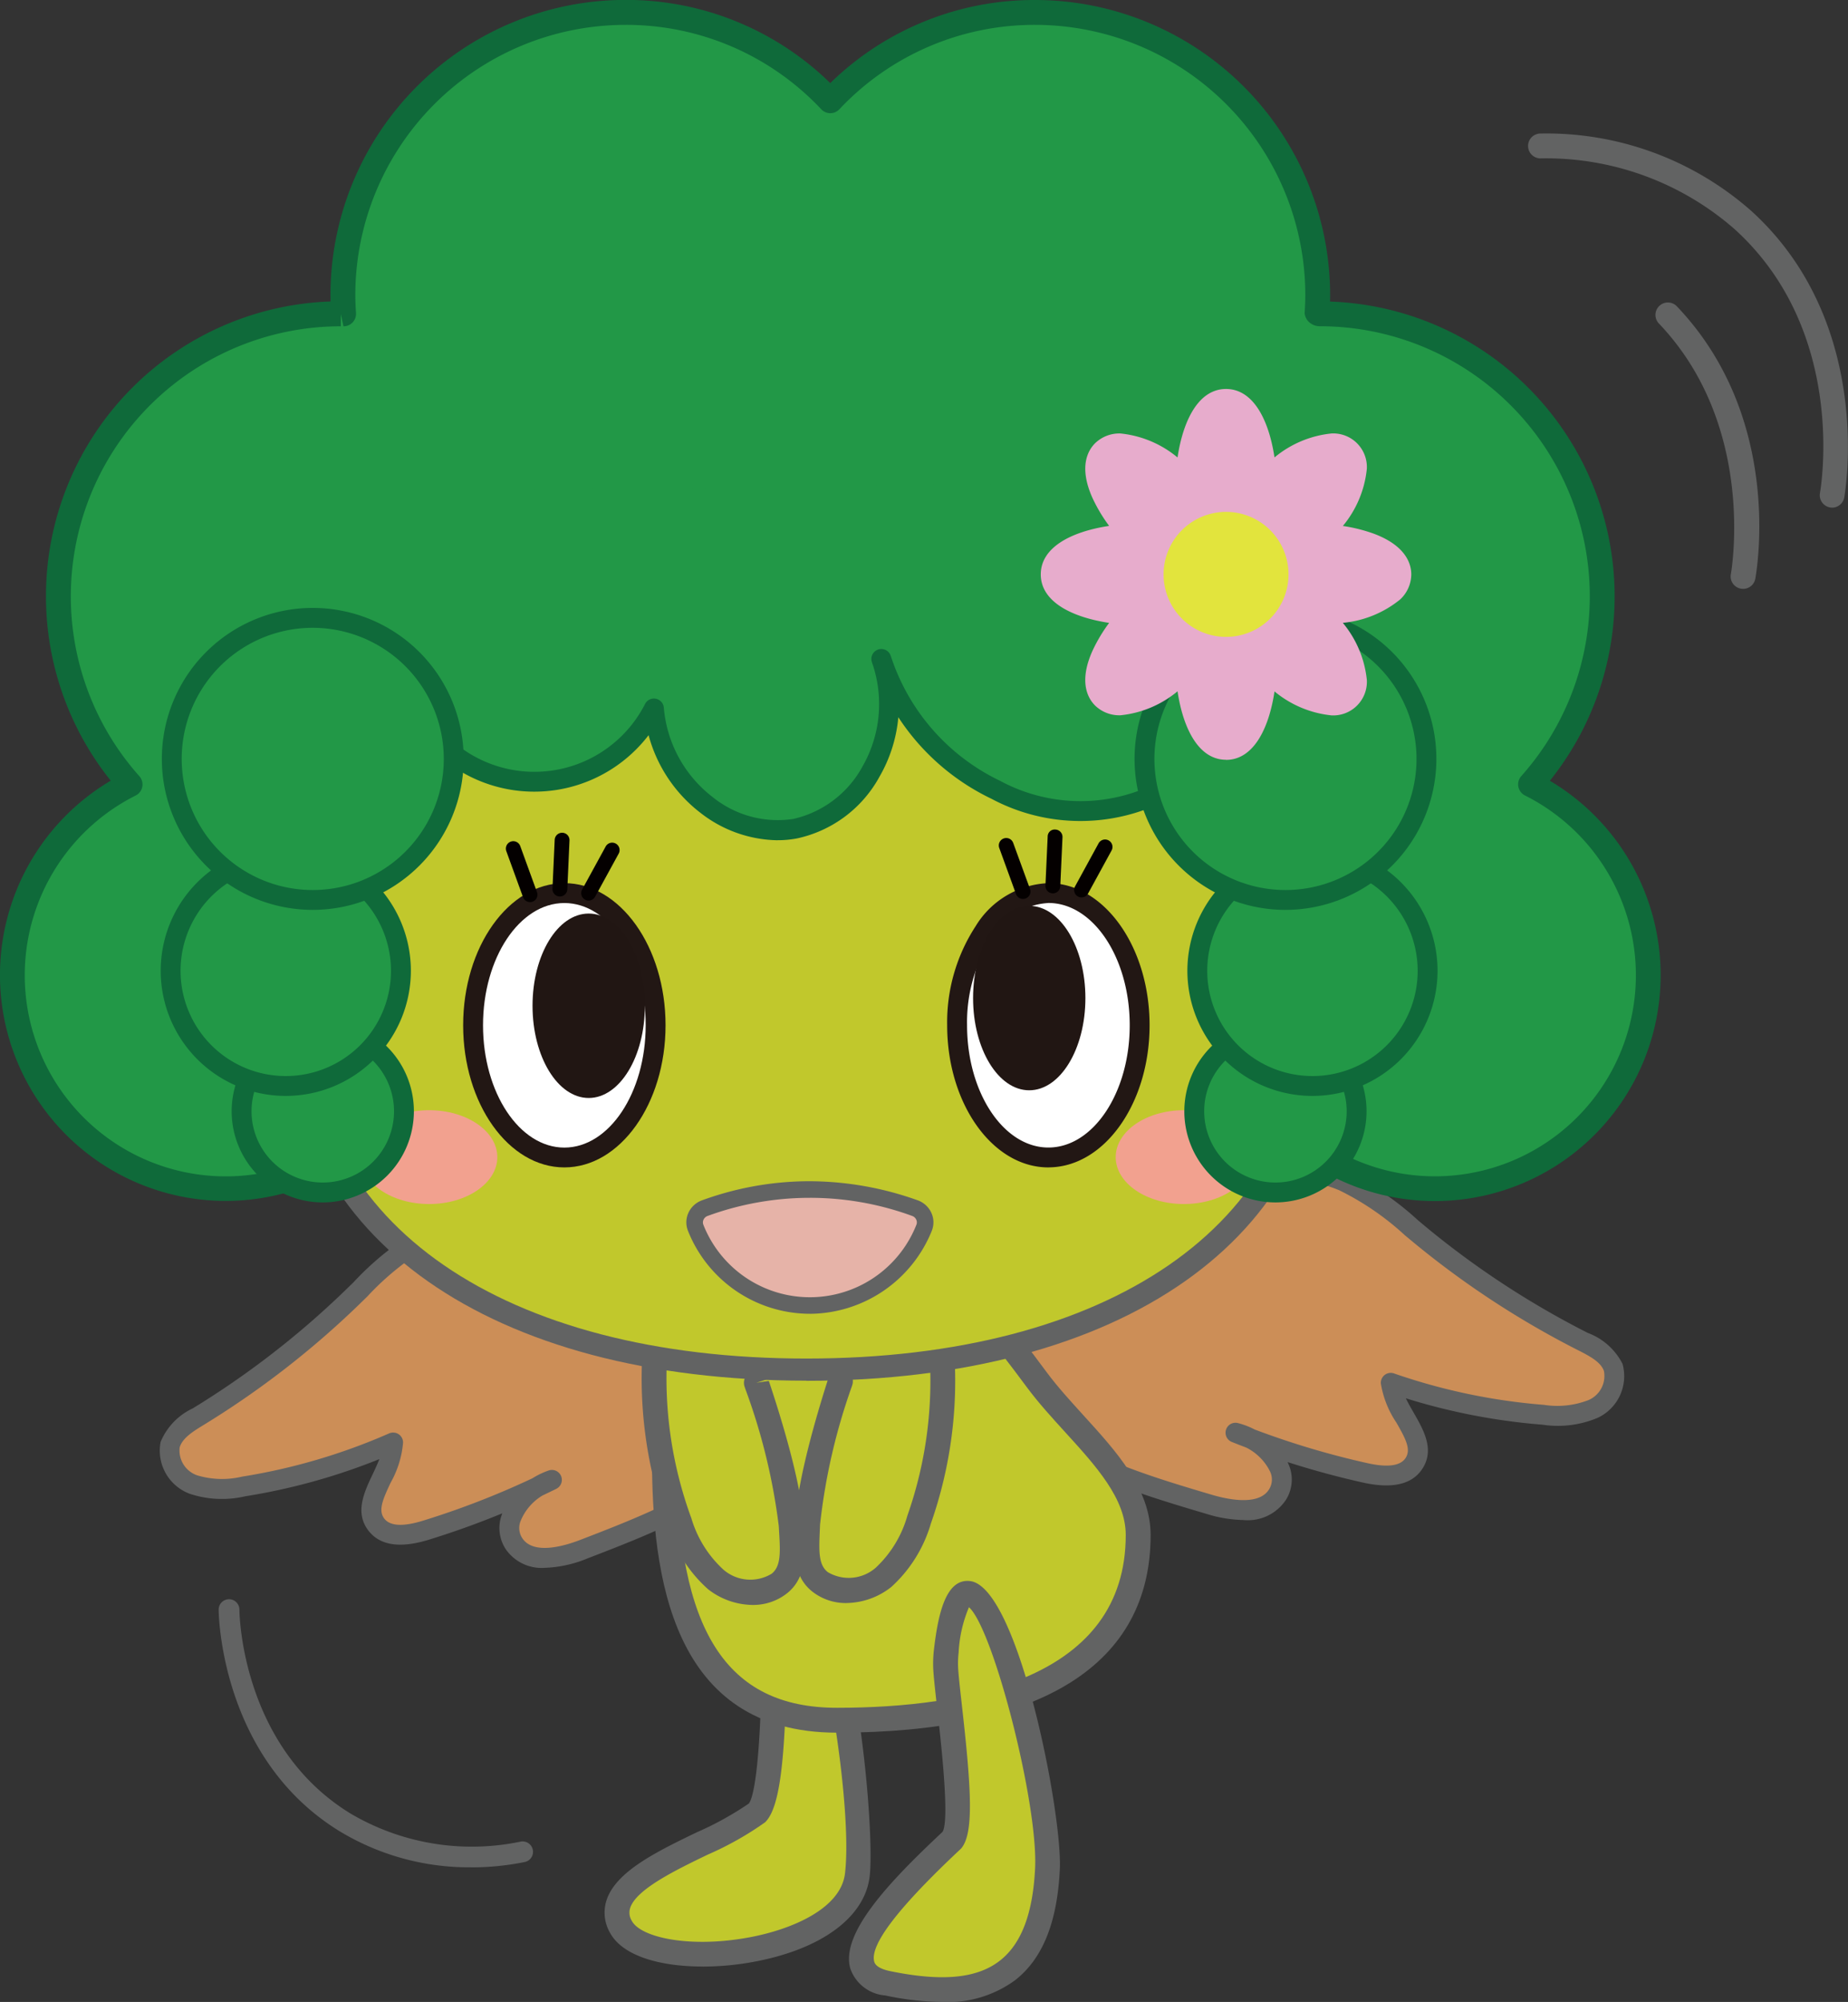 <svg xmlns="http://www.w3.org/2000/svg" width="136.084" height="147.349" viewBox="0 0 136.084 147.349">
  <rect x="0" y="0" width="136.084" height="147.349" fill="#333333" stroke="none"/>
  <g id="kizuna_ojigi" transform="translate(-1700.816 -3638.427)">
    <g id="グループ_2393" data-name="グループ 2393" transform="translate(1700.816 3638.427)">
      <path id="パス_5218" data-name="パス 5218" d="M175.193,81.948c3.839-1.208,8.107-1.923,11.813-.353a24.63,24.63,0,0,1,5.749,4.024,65.1,65.1,0,0,0,11.948,7.8,4.055,4.055,0,0,1,2.2,1.879,2.642,2.642,0,0,1-1.489,3.067,6.922,6.922,0,0,1-3.663.428,45.022,45.022,0,0,1-11.225-2.35c.2,2.169,2.928,4.227,1.658,6-.741,1.035-2.3.906-3.54.629a62.249,62.249,0,0,1-9.556-2.955c2.069.518,4.208,2.693,3.112,4.524-.949,1.585-3.3,1.265-5.074.738-4.721-1.4-9.567-2.866-13.44-5.909-11.232-8.831,3.641-15.047,11.507-17.521" transform="translate(-88.108 5.337)" fill="#cc8e57"/>
      <path id="パス_5219" data-name="パス 5219" d="M179.952,106.817a9.745,9.745,0,0,1-2.759-.462c-4.522-1.342-9.649-2.863-13.684-6.035-3.291-2.586-4.716-5.219-4.241-7.828.954-5.211,9.217-8.84,15.98-10.967,5.13-1.613,9.042-1.717,12.318-.329a21.431,21.431,0,0,1,5.211,3.537l.717.6a64.469,64.469,0,0,0,11.815,7.713,4.712,4.712,0,0,1,2.553,2.275,3.385,3.385,0,0,1-1.844,3.979,7.549,7.549,0,0,1-4.051.5,45.856,45.856,0,0,1-10.061-1.944c.169.353.374.709.577,1.062.751,1.307,1.6,2.788.57,4.227-.768,1.072-2.214,1.377-4.294.917-1.869-.417-3.729-.922-5.559-1.51.021.042.038.085.056.128a2.811,2.811,0,0,1-.155,2.612,3.366,3.366,0,0,1-3.149,1.526m2.58-25.124a23.1,23.1,0,0,0-6.844,1.228c-8.888,2.794-14.349,6.379-14.98,9.834-.372,2.03.875,4.189,3.7,6.414,3.816,3,8.8,4.479,13.2,5.784,1.265.374,3.5.821,4.238-.415a1.363,1.363,0,0,0,.058-1.3,3.918,3.918,0,0,0-1.743-1.752c-.358-.136-.716-.275-1.07-.417a.732.732,0,0,1,.449-1.39,5.727,5.727,0,0,1,1.235.474,61.314,61.314,0,0,0,8.3,2.476c1.455.326,2.39.209,2.786-.34.458-.641.051-1.423-.652-2.645a7.218,7.218,0,0,1-1.141-2.861.73.73,0,0,1,.968-.757,44.286,44.286,0,0,0,11.042,2.313,6.366,6.366,0,0,0,3.28-.353,1.928,1.928,0,0,0,1.131-2.155c-.238-.629-.946-1.029-1.845-1.486a65.927,65.927,0,0,1-12.083-7.887l-.724-.6A20.334,20.334,0,0,0,187,82.545a11.253,11.253,0,0,0-4.463-.851m-7.064.53h0Z" transform="translate(-88.382 5.061)" fill="#626363"/>
      <path id="パス_5216" data-name="パス 5216" d="M227.226,84.228a20.791,20.791,0,0,0-15.518-34.633c-.069,0-.137,0-.206,0,.03-.46.053-.923.053-1.391a20.79,20.79,0,0,0-35.892-14.294,20.79,20.79,0,0,0-35.892,14.294c0,.468.022.931.053,1.391-.069,0-.137,0-.206,0A20.791,20.791,0,0,0,124.1,84.228a15.715,15.715,0,1,0,20.716,6.3,20.8,20.8,0,0,0,15.6-20.141c0-.468,30.482-1.39,30.55-1.391-.03.46-.051.923-.051,1.391a20.8,20.8,0,0,0,15.6,20.141,15.711,15.711,0,1,0,20.716-6.3" transform="translate(-114.519 -26.497)" fill="#229847"/>
      <path id="パス_5217" data-name="パス 5217" d="M220.522,115.24a16.629,16.629,0,0,1-15-23.8,21.7,21.7,0,0,1-15.179-20.711c0-.15,0-.3,0-.449-5.286.157-24.849.81-28.689,1.2a21.7,21.7,0,0,1-15.17,19.956,16.625,16.625,0,1,1-23.469-7.138,21.708,21.708,0,0,1,16.187-35.271c0-.161-.006-.323-.006-.484a21.736,21.736,0,0,1,21.71-21.711A21.486,21.486,0,0,1,176,32.954a21.492,21.492,0,0,1,15.1-6.115,21.736,21.736,0,0,1,21.71,21.711c0,.161,0,.323-.006.484a21.708,21.708,0,0,1,16.187,35.271,16.627,16.627,0,0,1-8.47,30.935M191.307,68.425a.916.916,0,0,1,.912.976c-.029.441-.049.883-.049,1.331a19.869,19.869,0,0,0,14.909,19.254.915.915,0,0,1,.569,1.337,14.8,14.8,0,1,0,19.51-5.935.916.916,0,0,1-.272-1.427A19.877,19.877,0,0,0,212.05,50.851a1.162,1.162,0,0,1-.77-.286,1.022,1.022,0,0,1-.348-.682c.029-.441.05-.885.05-1.332A19.9,19.9,0,0,0,191.1,28.67a19.7,19.7,0,0,0-14.432,6.214.915.915,0,0,1-1.329,0,19.693,19.693,0,0,0-14.432-6.214A19.9,19.9,0,0,0,141.026,48.55c0,.447.022.891.051,1.332a.916.916,0,0,1-.914.973h-.01l-.195-.9v.9a19.878,19.878,0,0,0-14.837,33.111.913.913,0,0,1-.272,1.427,14.8,14.8,0,1,0,19.512,5.935.915.915,0,0,1,.569-1.337,19.87,19.87,0,0,0,14.911-19.254c0-1.174,0-1.174,16.128-1.784,7.78-.3,15.3-.522,15.326-.522h.011" transform="translate(-114.861 -26.839)" fill="#0f6a3a"/>
      <path id="パス_5220" data-name="パス 5220" d="M153.282,83.774c-3.923-.9-8.235-1.275-11.8.586a24.613,24.613,0,0,0-5.411,4.468,65.119,65.119,0,0,1-11.293,8.724,4.063,4.063,0,0,0-2.043,2.048,2.643,2.643,0,0,0,1.728,2.939,6.922,6.922,0,0,0,3.685.136,44.966,44.966,0,0,0,11-3.235c-.024,2.179-2.583,4.447-1.177,6.112.821.973,2.361.72,3.578.347a62.045,62.045,0,0,0,9.291-3.706c-2.021.681-3.979,3.021-2.741,4.757,1.072,1.5,3.391,1,5.117.334,4.594-1.772,9.309-3.617,12.927-6.959,10.5-9.694-4.823-14.71-12.861-16.552" transform="translate(-110.202 6.734)" fill="#cc8e57"/>
      <path id="パス_5221" data-name="パス 5221" d="M150.578,108.938a3.215,3.215,0,0,1-2.8-1.288,2.825,2.825,0,0,1-.361-2.594c.016-.043.029-.088.046-.131-1.778.732-3.591,1.383-5.422,1.947-2.038.626-3.5.435-4.353-.575-1.142-1.35-.412-2.895.235-4.257.173-.366.348-.74.489-1.105a45.656,45.656,0,0,1-9.874,2.736,7.561,7.561,0,0,1-4.077-.179,3.39,3.39,0,0,1-2.158-3.821,4.733,4.733,0,0,1,2.366-2.47,64.385,64.385,0,0,0,11.165-8.626l.674-.655a21.411,21.411,0,0,1,4.907-3.935c3.157-1.644,7.067-1.851,12.305-.65,6.911,1.583,15.436,4.545,16.8,9.663.682,2.561-.53,5.3-3.606,8.139-3.768,3.481-8.757,5.406-13.158,7.1a8.994,8.994,0,0,1-3.176.7m-.174-5.313a3.913,3.913,0,0,0-1.6,1.883,1.364,1.364,0,0,0,.161,1.292c.835,1.173,3.029.55,4.257.075,4.278-1.65,9.128-3.521,12.694-6.813,2.644-2.443,3.714-4.692,3.184-6.689-.9-3.393-6.631-6.532-15.713-8.614-4.884-1.118-8.475-.952-11.3.524a20.267,20.267,0,0,0-4.562,3.682l-.679.661a65.9,65.9,0,0,1-11.42,8.823c-.711.436-1.519.931-1.721,1.626a1.93,1.93,0,0,0,1.3,2.059,6.375,6.375,0,0,0,3.3.091,44.257,44.257,0,0,0,10.823-3.182.744.744,0,0,1,.7.059.735.735,0,0,1,.327.62,7.228,7.228,0,0,1-.912,2.943c-.6,1.275-.946,2.086-.439,2.689.438.514,1.382.556,2.805.118a61.392,61.392,0,0,0,8.078-3.128,5.736,5.736,0,0,1,1.195-.572.732.732,0,0,1,.558,1.35q-.513.254-1.035.5" transform="translate(-110.476 6.459)" fill="#626363"/>
      <path id="パス_5222" data-name="パス 5222" d="M161,121.227c-.732,6.1-15.472,7.5-17.422,3.794s6.979-5.944,10-8.329c1.208-1.174,1.28-8.647,1.31-11.4a7.746,7.746,0,0,1,.152-1.436c2.725-13.643,6.7,11.273,5.965,17.369" transform="translate(-97.867 16.773)" fill="#c1c82c"/>
      <path id="パス_5223" data-name="パス 5223" d="M149.958,128.312c-3.1,0-5.919-.756-6.847-2.521a2.954,2.954,0,0,1-.232-2.372c.695-2.115,3.722-3.578,6.649-4.992a23.286,23.286,0,0,0,3.82-2.11c.273-.31.866-2.195.962-10.6a9.217,9.217,0,0,1,.169-1.692c.5-2.5,1.243-5.021,2.947-4.743,3.593.573,5.254,18.81,4.824,22.4-.363,3.016-3.562,5.366-8.561,6.288a20.766,20.766,0,0,1-3.732.345m7.278-27.074a10.455,10.455,0,0,0-.963,3.142,7.25,7.25,0,0,0-.134,1.268c-.085,7.663-.53,11.016-1.585,12.042a23.539,23.539,0,0,1-4.23,2.383c-2.34,1.131-5.253,2.538-5.706,3.917a1.139,1.139,0,0,0,.113.947c.65,1.241,4.275,2.032,8.628,1.23,3.219-.594,6.769-2.142,7.075-4.706.583-4.858-1.588-18.251-3.2-20.224" transform="translate(-98.21 16.43)" fill="#626363"/>
      <path id="パス_5226" data-name="パス 5226" d="M180.377,106.292c0,11.358-12.229,13.633-22.183,13.633s-12.708-8.051-12.708-19.409,2.062-17.561,12.016-17.561c6.221,0,10.767,5.653,15.427,11.936,2.8,3.768,7.447,7.142,7.447,11.4" transform="translate(-96.563 6.689)" fill="#c1c82c"/>
      <path id="パス_5227" data-name="パス 5227" d="M158.537,121.182c-12.211,0-13.623-11.6-13.623-20.325,0-11.406,2.163-18.476,12.93-18.476,6.5,0,11.168,5.574,16.162,12.307.78,1.05,1.741,2.1,2.669,3.123,2.438,2.674,4.959,5.438,4.959,8.823,0,9.518-7.986,14.548-23.1,14.548m-.693-36.971c-8.3,0-11.1,4.2-11.1,16.646,0,12.791,3.637,18.494,11.794,18.494,9.7,0,21.267-2.206,21.267-12.718,0-2.676-2.176-5.062-4.481-7.59-.96-1.054-1.952-2.142-2.788-3.267-4.692-6.328-9.037-11.566-14.692-11.566" transform="translate(-96.904 6.346)" fill="#626363"/>
      <path id="パス_5228" data-name="パス 5228" d="M154.536,91.369c-.129.417-2.313,7.034-2.422,10.548-.05,1.556-.305,3.289.923,4.246a3.9,3.9,0,0,0,4.669-.345,9.165,9.165,0,0,0,2.615-4.243,30.687,30.687,0,0,0,1.652-12.625" transform="translate(-92.636 10.271)" fill="#c1c82c"/>
      <path id="パス_5229" data-name="パス 5229" d="M155.313,108.059a3.993,3.993,0,0,1-2.5-.832c-1.455-1.131-1.369-2.965-1.3-4.439l.024-.556c.093-2.99,1.556-7.963,2.422-10.663a.978.978,0,0,1,1.169-.661.857.857,0,0,1,.618,1.077l-.046.144a44.706,44.706,0,0,0-2.335,10.16l-.024.585c-.067,1.47-.062,2.4.6,2.912a3.02,3.02,0,0,0,3.535-.337,8.356,8.356,0,0,0,2.324-3.834,29.9,29.9,0,0,0,1.6-12.248.913.913,0,1,1,1.821-.145,31.718,31.718,0,0,1-1.7,13,10.135,10.135,0,0,1-2.906,4.65,5.429,5.429,0,0,1-3.307,1.185" transform="translate(-92.978 9.93)" fill="#626363"/>
      <path id="パス_5230" data-name="パス 5230" d="M152.547,91.415c.134.415,2.407,7,2.564,10.515.069,1.556.348,3.286-.867,4.259a3.9,3.9,0,0,1-4.673-.283A9.147,9.147,0,0,1,146.9,101.7a30.66,30.66,0,0,1-1.823-12.6" transform="translate(-96.847 10.359)" fill="#c1c82c"/>
      <path id="パス_5231" data-name="パス 5231" d="M152.609,108.111a5.437,5.437,0,0,1-3.259-1.141,10.088,10.088,0,0,1-2.967-4.614,31.664,31.664,0,0,1-1.877-12.978.914.914,0,1,1,1.824.121,29.858,29.858,0,0,0,1.768,12.224,8.336,8.336,0,0,0,2.374,3.8,3.028,3.028,0,0,0,3.542.289c.65-.521.644-1.449.557-2.917l-.034-.586A44.814,44.814,0,0,0,152.07,92.2l-.053-.16a.915.915,0,0,1,1.741-.564l-.871.283.917-.139c.9,2.687,2.428,7.638,2.562,10.61l.029.559c.089,1.473.2,3.3-1.238,4.455a4.013,4.013,0,0,1-2.55.866" transform="translate(-97.189 10.017)" fill="#626363"/>
      <path id="パス_5232" data-name="パス 5232" d="M186.477,55.124c10.265,7.021,17.053,18.652,17.053,29.566,0,17.162-16.78,26.052-37.48,26.052s-37.479-8.89-37.479-26.052c0-10.206,5.935-21.039,15.1-28.143" transform="translate(-106.67 -9.939)" fill="#c1c82c"/>
      <path id="パス_5233" data-name="パス 5233" d="M166.357,111.813c-23.266,0-38.3-10.548-38.3-26.87,0-10.387,5.909-21.419,15.419-28.791l1,1.3c-9.12,7.069-14.785,17.6-14.785,27.5,0,15.328,14.39,25.232,36.661,25.232s36.659-9.9,36.659-25.232c0-10.614-6.553-21.953-16.7-28.89l.923-1.351c10.577,7.232,17.411,19.1,17.411,30.242,0,16.321-15.034,26.87-38.3,26.87" transform="translate(-106.977 -10.192)" fill="#626363"/>
      <path id="パス_5237" data-name="パス 5237" d="M150.11,77.717c0,5.374-3.008,9.729-6.721,9.729s-6.721-4.355-6.721-9.729,3.008-9.73,6.721-9.73,6.721,4.355,6.721,9.73" transform="translate(-101.831 -2.254)" fill="#fff"/>
      <path id="パス_5238" data-name="パス 5238" d="M143.663,88.451c-4.109,0-7.452-4.692-7.452-10.46s3.344-10.462,7.452-10.462,7.452,4.693,7.452,10.462-3.344,10.46-7.452,10.46m0-19.459c-3.3,0-5.989,4.037-5.989,9s2.687,9,5.989,9,5.989-4.037,5.989-9-2.687-9-5.989-9" transform="translate(-102.105 -2.527)" fill="#221714"/>
      <path id="パス_5239" data-name="パス 5239" d="M147.681,75.718c0,3.749-1.851,6.786-4.136,6.786s-4.136-3.037-4.136-6.786,1.851-6.788,4.136-6.788,4.136,3.038,4.136,6.788" transform="translate(-100.194 -1.69)" fill="#211613"/>
      <path id="パス_5240" data-name="パス 5240" d="M137.694,49.743l56.645-.735s9.043,21.354-10.3,24.117C172.479,74.777,168.461,62.2,168.461,62.2s1.882,12.887-8.51,12.611c-6.564-.174-8.32-9.206-8.32-9.206a10.276,10.276,0,0,1-10.4,5.439c-5.372-.5-7.439-5.954-7.439-5.954Z" transform="translate(-103.55 -13.593)" fill="#229847"/>
      <path id="パス_5241" data-name="パス 5241" d="M141.542,81.445c0,1.906-2.249,3.452-5.023,3.452s-5.021-1.546-5.021-3.452,2.248-3.454,5.021-3.454,5.023,1.546,5.023,3.454" transform="translate(-104.92 3.723)" fill="#f2a18f"/>
      <path id="パス_5243" data-name="パス 5243" d="M161,75.21a9.432,9.432,0,0,1-5.663-2.01,10.693,10.693,0,0,1-3.831-5.724,10.6,10.6,0,0,1-17.962-1.831.732.732,0,1,1,1.31-.652,9.148,9.148,0,0,0,16.395.181.732.732,0,0,1,1.379.276,9.279,9.279,0,0,0,3.6,6.585,7.632,7.632,0,0,0,5.931,1.607,7.749,7.749,0,0,0,5.088-3.842,9.235,9.235,0,0,0,.776-7.487c-.027-.075-.053-.15-.077-.227a.731.731,0,0,1,1.383-.473c.027.078.054.155.08.233a15.5,15.5,0,0,0,7.979,8.989,12.465,12.465,0,0,0,17.844-7.34,15.583,15.583,0,0,0-1.066-13.016.732.732,0,0,1,1.276-.716A17.042,17.042,0,0,1,196.6,64a13.923,13.923,0,0,1-19.85,8.155,16.891,16.891,0,0,1-6.853-6,10.633,10.633,0,0,1-1.388,4.377,9.1,9.1,0,0,1-6.09,4.546,7.65,7.65,0,0,1-1.42.129" transform="translate(-103.745 -13.365)" fill="#0f6a3a"/>
      <path id="パス_5244" data-name="パス 5244" d="M137.954,80.275a5.978,5.978,0,1,1-5.978-5.978,5.977,5.977,0,0,1,5.978,5.978" transform="translate(-108.207 1.516)" fill="#229847"/>
      <path id="パス_5245" data-name="パス 5245" d="M132.251,87.258a6.709,6.709,0,1,1,6.708-6.709,6.718,6.718,0,0,1-6.708,6.709m0-11.956a5.246,5.246,0,1,0,5.245,5.246,5.252,5.252,0,0,0-5.245-5.246" transform="translate(-108.481 1.243)" fill="#0f6a3a"/>
      <path id="パス_5246" data-name="パス 5246" d="M139.685,74.74a8.48,8.48,0,1,1-8.481-8.481,8.481,8.481,0,0,1,8.481,8.481" transform="translate(-110.163 -3.286)" fill="#229847"/>
      <path id="パス_5247" data-name="パス 5247" d="M131.479,84.223a9.211,9.211,0,1,1,9.213-9.209,9.221,9.221,0,0,1-9.213,9.209m0-16.959a7.748,7.748,0,1,0,7.749,7.749,7.758,7.758,0,0,0-7.749-7.749" transform="translate(-110.436 -3.56)" fill="#0f6a3a"/>
      <path id="パス_5248" data-name="パス 5248" d="M143.541,65.686a10.381,10.381,0,1,1-10.382-10.38,10.383,10.383,0,0,1,10.382,10.38" transform="translate(-110.13 -9.83)" fill="#229847"/>
      <path id="パス_5249" data-name="パス 5249" d="M133.433,77.074A11.113,11.113,0,1,1,144.547,65.96a11.125,11.125,0,0,1-11.114,11.114m0-20.762a9.65,9.65,0,1,0,9.65,9.649,9.66,9.66,0,0,0-9.65-9.649" transform="translate(-110.403 -10.104)" fill="#0f6a3a"/>
      <path id="パス_5256" data-name="パス 5256" d="M139.958,70.079a.544.544,0,0,1-.513-.359l-1.233-3.391a.546.546,0,1,1,1.027-.372l1.232,3.391a.544.544,0,0,1-.326.7.514.514,0,0,1-.187.034" transform="translate(-100.928 -3.683)" fill="#040000"/>
      <path id="パス_5257" data-name="パス 5257" d="M140.875,69.9h-.026a.547.547,0,0,1-.521-.57l.163-3.6a.548.548,0,0,1,.546-.522l.024,0a.545.545,0,0,1,.521.569l-.161,3.6a.548.548,0,0,1-.546.522" transform="translate(-99.645 -3.916)" fill="#040000"/>
      <path id="パス_5258" data-name="パス 5258" d="M142.2,69.923a.551.551,0,0,1-.262-.067.545.545,0,0,1-.217-.741l1.732-3.165a.546.546,0,1,1,.958.524l-1.732,3.165a.548.548,0,0,1-.479.284" transform="translate(-98.855 -3.64)" fill="#040000"/>
      <path id="パス_5262" data-name="パス 5262" d="M163.116,83.016a1.111,1.111,0,0,1,.661,1.449,9.043,9.043,0,0,1-16.818,0,1.108,1.108,0,0,1,.661-1.443,22.536,22.536,0,0,1,15.5,0" transform="translate(-95.729 5.906)" fill="#e6b3a8"/>
      <path id="パス_5263" data-name="パス 5263" d="M155.594,91.018l-.179,0a9.68,9.68,0,0,1-8.794-6.1,1.687,1.687,0,0,1,.027-1.321,1.755,1.755,0,0,1,.992-.923,23.11,23.11,0,0,1,7.781-1.411,23.77,23.77,0,0,1,8.133,1.411,1.748,1.748,0,0,1,.992.925,1.67,1.67,0,0,1,.024,1.323,9.75,9.75,0,0,1-8.976,6.1m.006-8.537h-.169a21.894,21.894,0,0,0-7.374,1.337.523.523,0,0,0-.294.275.481.481,0,0,0-.01.371,8.433,8.433,0,0,0,15.686,0,.467.467,0,0,0-.008-.371.522.522,0,0,0-.3-.278,21.871,21.871,0,0,0-7.535-1.335" transform="translate(-95.958 5.678)" fill="#626363"/>
      <path id="パス_5264" data-name="パス 5264" d="M143.527,120.253a18.408,18.408,0,0,1-9.721-2.681c-8.668-5.347-8.863-15.833-8.866-16.277a.766.766,0,0,1,.759-.773h.006a.765.765,0,0,1,.764.759c0,.409.184,10.082,8.139,14.988a17.585,17.585,0,0,0,12.561,2.094.764.764,0,1,1,.31,1.5,19.7,19.7,0,0,1-3.952.393" transform="translate(-108.839 17.186)" fill="#626363"/>
      <path id="パス_5224" data-name="パス 5224" d="M168.266,120.51c-.415,8.716-5.447,9.733-11.759,8.44-5.4-1.107,1.893-7.888,4.7-10.515,1.105-1.268-.23-9.733-.427-12.478a7.929,7.929,0,0,1,.032-1.444c1.593-13.821,7.743,9.864,7.451,16" transform="translate(-91.137 17.023)" fill="#c1c82c"/>
      <path id="パス_5225" data-name="パス 5225" d="M160.852,130.668a21.03,21.03,0,0,1-4.187-.479,2.961,2.961,0,0,1-2.574-1.989c-.725-2.577,2.839-6.353,6.794-10.051.537-.855-.113-6.6-.391-9.058-.126-1.113-.233-2.078-.281-2.727a8.779,8.779,0,0,1,.037-1.612c.3-2.588.859-5.233,2.62-5.067,3.561.289,6.847,17.09,6.652,21.211-.187,3.92-1.268,6.594-3.3,8.176a8.418,8.418,0,0,1-5.366,1.6m1.973-29.053a9.8,9.8,0,0,0-.76,3.347,6.784,6.784,0,0,0-.026,1.273c.045.631.152,1.569.273,2.652.706,6.243.877,9.406-.07,10.492-4.623,4.326-6.737,7.091-6.388,8.326.11.395.7.594,1.179.692,3.821.784,6.38.54,8.064-.768,1.588-1.235,2.438-3.465,2.6-6.818.227-4.773-3.074-17.595-4.869-19.2" transform="translate(-91.478 16.681)" fill="#626363"/>
      <path id="パス_5234" data-name="パス 5234" d="M172.422,77.717c0,5.374-3.01,9.729-6.722,9.729s-6.719-4.355-6.719-9.729,3.008-9.73,6.719-9.729,6.722,4.353,6.722,9.729" transform="translate(-88.5 -2.253)" fill="#fff"/>
      <path id="パス_5235" data-name="パス 5235" d="M165.974,88.451c-4.109,0-7.452-4.692-7.452-10.46a12.943,12.943,0,0,1,2.1-7.3,6.578,6.578,0,0,1,5.353-3.163h0c4.109,0,7.452,4.692,7.452,10.46s-3.344,10.46-7.452,10.46m0-19.457a5.161,5.161,0,0,0-4.149,2.532,11.46,11.46,0,0,0-1.839,6.465c0,4.96,2.687,9,5.989,9s5.989-4.037,5.989-9-2.687-9-5.989-9Z" transform="translate(-88.774 -2.527)" fill="#221714"/>
      <path id="パス_5236" data-name="パス 5236" d="M167.988,75.364c0,3.749-1.853,6.786-4.137,6.786s-4.134-3.037-4.134-6.786,1.85-6.788,4.134-6.788,4.137,3.038,4.137,6.788" transform="translate(-88.061 -1.902)" fill="#211613"/>
      <path id="パス_5242" data-name="パス 5242" d="M176.334,81.445c0,1.906-2.249,3.452-5.022,3.452s-5.021-1.546-5.021-3.452,2.248-3.454,5.021-3.454,5.022,1.546,5.022,3.454" transform="translate(-84.132 3.723)" fill="#f2a18f"/>
      <path id="パス_5250" data-name="パス 5250" d="M169.912,80.275A5.978,5.978,0,1,0,175.89,74.3a5.977,5.977,0,0,0-5.978,5.978" transform="translate(-81.969 1.516)" fill="#229847"/>
      <path id="パス_5251" data-name="パス 5251" d="M176.162,87.258a6.709,6.709,0,1,1,6.711-6.709,6.716,6.716,0,0,1-6.711,6.709m0-11.956a5.246,5.246,0,1,0,5.248,5.246,5.25,5.25,0,0,0-5.248-5.246" transform="translate(-82.243 1.243)" fill="#0f6a3a"/>
      <path id="パス_5252" data-name="パス 5252" d="M170.053,74.74a8.479,8.479,0,1,0,8.479-8.481,8.481,8.481,0,0,0-8.479,8.481" transform="translate(-81.884 -3.286)" fill="#229847"/>
      <path id="パス_5253" data-name="パス 5253" d="M178.807,84.223a9.211,9.211,0,1,1,9.211-9.209,9.221,9.221,0,0,1-9.211,9.209m0-16.959a7.748,7.748,0,1,0,7.748,7.749,7.758,7.758,0,0,0-7.748-7.749" transform="translate(-82.159 -3.56)" fill="#0f6a3a"/>
      <path id="パス_5254" data-name="パス 5254" d="M167.618,65.686A10.381,10.381,0,1,0,178,55.306a10.383,10.383,0,0,0-10.382,10.38" transform="translate(-83.339 -9.83)" fill="#229847"/>
      <path id="パス_5255" data-name="パス 5255" d="M178.274,77.074A11.113,11.113,0,1,1,189.386,65.96a11.126,11.126,0,0,1-11.112,11.114m0-20.762a9.65,9.65,0,1,0,9.649,9.649,9.66,9.66,0,0,0-9.649-9.649" transform="translate(-83.613 -10.104)" fill="#0f6a3a"/>
      <path id="パス_5259" data-name="パス 5259" d="M162.682,69.933a.544.544,0,0,1-.513-.359l-1.233-3.391a.546.546,0,1,1,1.027-.372L163.2,69.2a.544.544,0,0,1-.326.7.514.514,0,0,1-.187.034" transform="translate(-87.352 -3.77)" fill="#040000"/>
      <path id="パス_5260" data-name="パス 5260" d="M163.6,69.755h-.026a.548.548,0,0,1-.521-.57l.165-3.606a.515.515,0,0,1,.57-.519.545.545,0,0,1,.521.569l-.163,3.606a.547.547,0,0,1-.546.521" transform="translate(-86.069 -4.003)" fill="#040000"/>
      <path id="パス_5261" data-name="パス 5261" d="M164.921,69.779a.533.533,0,0,1-.262-.067.546.546,0,0,1-.217-.741l1.73-3.166a.546.546,0,1,1,.958.524l-1.73,3.166a.544.544,0,0,1-.479.284" transform="translate(-85.278 -3.727)" fill="#040000"/>
      <path id="パス_5265" data-name="パス 5265" d="M176.479,72.051c-2,0-3.152-2.27-3.569-5.038a7.792,7.792,0,0,1-4.2,1.764,2.561,2.561,0,0,1-1.874-.72c-.516-.516-1.227-1.725-.187-4.03a11.641,11.641,0,0,1,1.224-2.05c-2.765-.417-5.034-1.564-5.034-3.569s2.268-3.153,5.034-3.57a11.64,11.64,0,0,1-1.224-2.05c-1.038-2.307-.329-3.514.187-4.03a2.561,2.561,0,0,1,1.874-.722,7.8,7.8,0,0,1,4.2,1.765c.417-2.768,1.564-5.04,3.57-5.04s3.153,2.27,3.57,5.038a7.8,7.8,0,0,1,4.2-1.764,2.476,2.476,0,0,1,2.6,2.6,7.8,7.8,0,0,1-1.765,4.208,11.676,11.676,0,0,1,2.324.586c2.363.9,2.716,2.252,2.714,2.981a2.556,2.556,0,0,1-.813,1.837,7.831,7.831,0,0,1-4.229,1.727,7.805,7.805,0,0,1,1.77,4.211,2.478,2.478,0,0,1-2.6,2.6,7.814,7.814,0,0,1-4.2-1.764c-.415,2.767-1.564,5.038-3.569,5.038Z" transform="translate(-86.198 -16.131)" fill="#e7accc"/>
      <path id="パス_5266" data-name="パス 5266" d="M177.7,55.025a4.6,4.6,0,1,1-4.6-4.6,4.6,4.6,0,0,1,4.6,4.6" transform="translate(-82.816 -12.749)" fill="#e2e43d"/>
      <path id="パス_5267" data-name="パス 5267" d="M207.7,60.526a.932.932,0,0,1-.161-.014.912.912,0,0,1-.74-1.059c.083-.484,2-11.9-6.27-19.408a21.072,21.072,0,0,0-14.3-5.222H186.2a.915.915,0,0,1-.018-1.829,22.792,22.792,0,0,1,15.566,5.7c9.005,8.182,6.935,20.556,6.84,21.079a.912.912,0,0,1-.9.756" transform="translate(-72.78 -23.165)" fill="#626363"/>
      <path id="パス_5268" data-name="パス 5268" d="M197.632,61.861a.946.946,0,0,1-.161-.014.912.912,0,0,1-.74-1.059c.077-.446,1.843-11-5.318-18.478a.915.915,0,0,1,1.321-1.265c7.663,8,6.01,18.85,5.8,20.061a.912.912,0,0,1-.9.756" transform="translate(-69.274 -18.52)" fill="#626363"/>
    </g>
  </g>
</svg>
